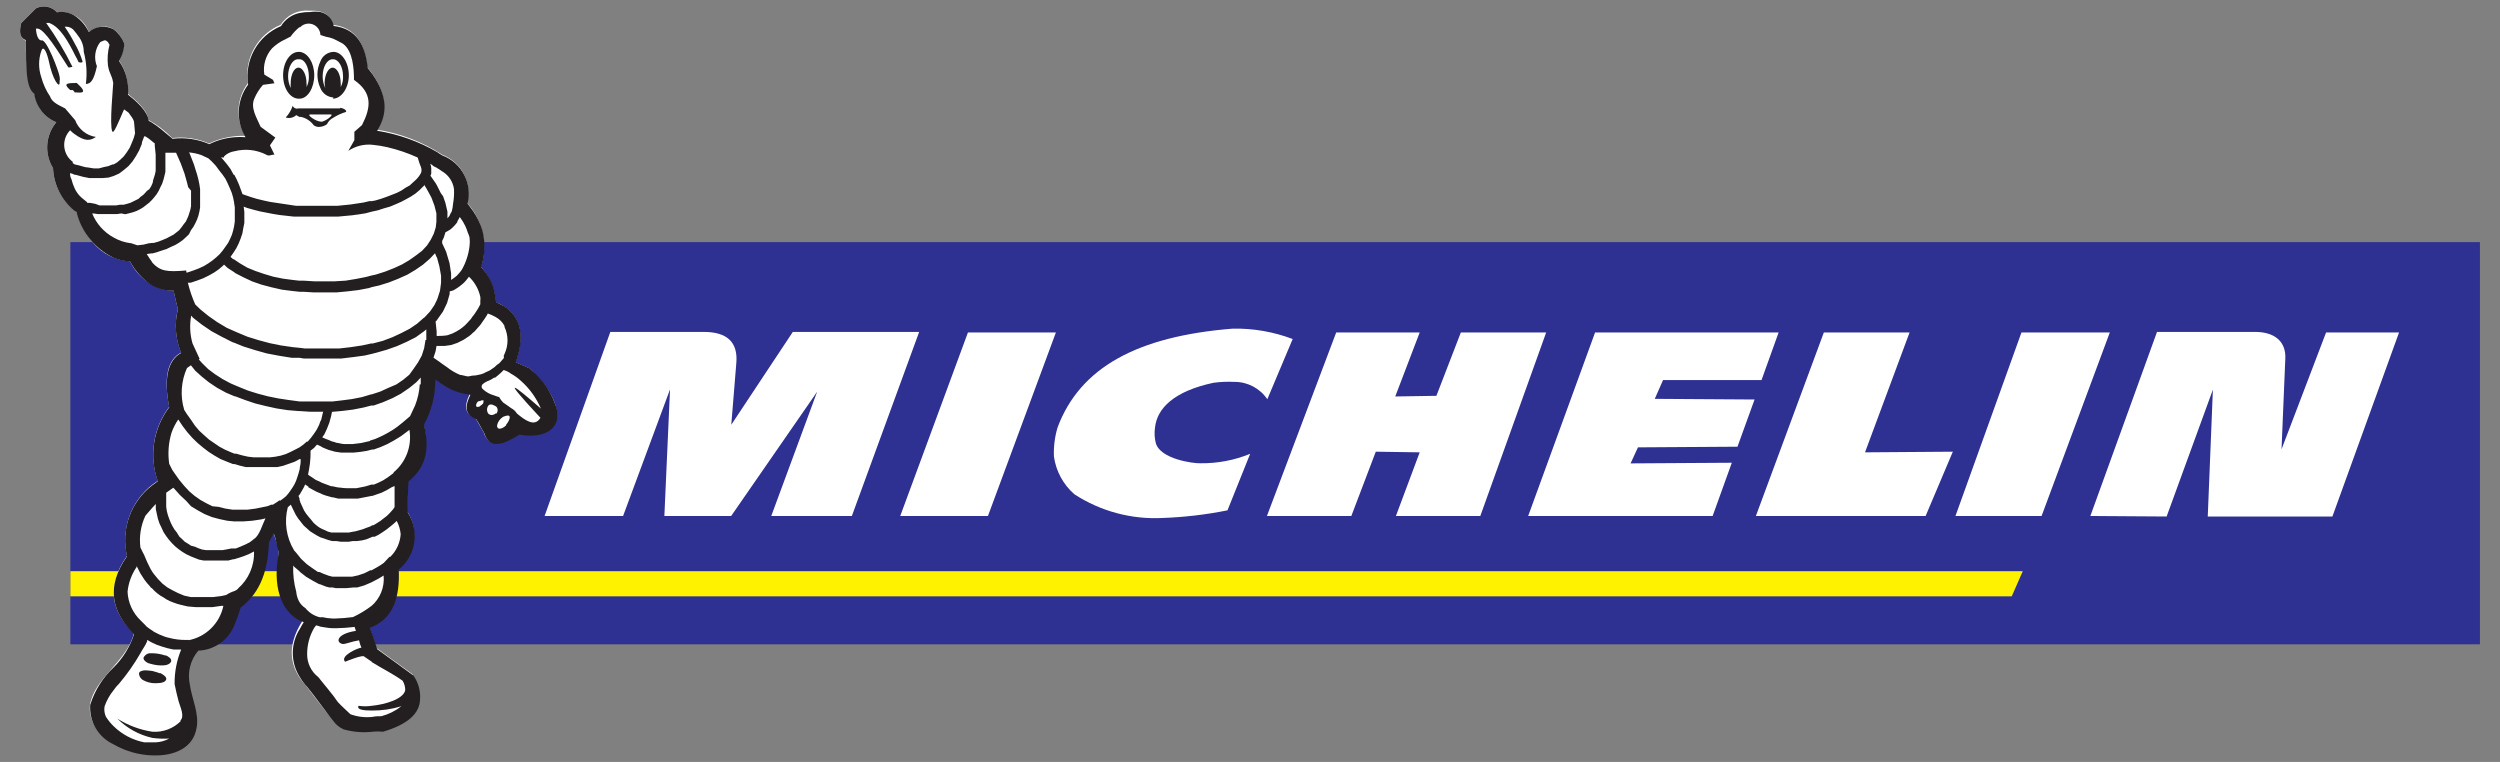 <?xml version="1.0" encoding="UTF-8"?><svg id="a" xmlns="http://www.w3.org/2000/svg" viewBox="0 0 210 64"><rect x="0" y="0" width="210" height="64" fill="#808080" stroke="none"/><defs><style>.d{fill:#2e3192;}.d,.e,.f,.g{fill-rule:evenodd;}.e{fill:#231f20;}.f{fill:#fff;}.g{fill:#fff200;}</style></defs><g id="b"><g id="c"><polygon class="d" points="5.911 20.338 208.313 20.338 208.313 54.122 5.911 54.122 5.911 20.338 5.911 20.338 5.911 20.338"/><path class="f" d="M45.746,43.343l5.522-15.462h7.852c1.966,0,2.894,.872,2.728,2.651h0l-.42,5.146,5.169-7.797h10.613l-5.654,15.462h-6.77l3.854-10.437-7.223,10.437h-5.61l.475-10.635-3.943,10.635h-6.593Z"/><polygon class="f" points="75.62 43.343 81.308 27.925 88.696 27.925 82.987 43.343 75.62 43.343 75.62 43.343 75.62 43.343"/><polygon class="f" points="112.242 27.925 106.422 43.343 113.512 43.343 115.566 37.942 119.255 37.997 117.256 43.343 124.346 43.343 129.879 27.925 122.712 27.925 120.657 33.249 117.201 33.304 119.255 27.925 112.242 27.925 112.242 27.925 112.242 27.925"/><polygon class="f" points="133.988 27.925 149.405 27.925 147.969 31.923 139.697 31.923 139.001 33.503 147.384 33.558 145.948 37.523 137.588 37.578 136.969 38.925 145.473 38.87 143.861 43.343 128.366 43.343 133.988 27.925 133.988 27.925 133.988 27.925"/><polygon class="f" points="153.204 27.925 147.494 43.343 161.752 43.343 164.038 37.942 156.661 37.997 160.405 27.925 153.204 27.925 153.204 27.925 153.204 27.925"/><polygon class="f" points="164.259 43.343 169.803 27.925 177.225 27.925 171.493 43.343 164.259 43.343 164.259 43.343 164.259 43.343"/><path class="f" d="M175.59,43.343l5.599-15.462h8.25c1.568,0,2.584,.762,2.529,2.209h0l-.32,7.653,3.744-9.818h6.129l-5.599,15.462h-10.47l.431-10.657-3.887,10.657-6.405-.044Z"/><path class="f" d="M105.019,38.108l-1.911,4.76h0c-1.791,.361-3.608,.575-5.434,.641-2.622,.139-5.22-.557-7.422-1.988-.94-.817-1.552-1.947-1.723-3.181-.032-.825,.072-1.65,.309-2.441,1.889-5.036,6.693-7.653,14.711-8.294,1.719-.033,3.428,.263,5.036,.872h0l-2.131,5.058h0c-.619-.916-1.655-1.463-2.761-1.458-.59-.029-1.182-.004-1.767,.077-3.313,.707-4.727,2.143-4.904,3.744-.068,.442-.045,.892,.066,1.325,.387,1.347,3.148,1.712,3.733,1.69,1.438,.02,2.865-.251,4.197-.795v-.011Z"/><polygon class="g" points="5.911 47.981 169.913 47.981 168.986 50.091 5.911 50.091 5.911 47.981 5.911 47.981 5.911 47.981"/><path class="f" d="M25.989,.901c1.436-.066,1.723,.53,1.977,1.182,1.944,.243,2.673,1.623,2.871,3.534,1.767,2.209,1.712,3.832,.784,5.268,1.97,.301,3.853,1.02,5.522,2.109,1.626,.624,2.527,2.365,2.098,4.053,1.3,1.44,1.748,3.457,1.182,5.312h-.077l.077,.088c.714,.816,1.141,1.844,1.215,2.927,1.877,.806,2.617,2.385,1.657,5.058l1.215,.53c3.678,3.523,2.496,6.052-.939,5.467-1.292,.784-2.474,1.314-2.949-.121l-.674-1.182c-.872-.276-1.016-.983-.475-2.054-1.092-.13-2.122-.58-2.96-1.292,.014,1.32-.313,2.621-.95,3.777,.585,2.385-.066,3.788-1.303,4.782,0,.872,0,1.745-.055,2.617,1.005,1.555,.677,3.617-.762,4.782,.088,2.363-.475,4.186-2.441,4.892,.221,.585,.42,1.204,.618,1.8,1.016,.729,2.021,1.491,3.037,2.209,.166,.641,.364,1.325,.563,1.999,0,1.204-1.038,2.109-3.125,2.728-1.104,0-2.109-.144-3.313-.199-.387-.475-1.038-.961-1.436-1.436-.53-.707-1.104-1.403-1.623-2.109-1.325-1.458-1.778-3.203-.287-5.522-1.8-.641-2.209-2.949-1.999-6.019-.221-.387-.309-1.038-.53-1.403-.088,.144-.309,.563-.398,.729-.077,2.849-1.038,4.418-2.363,5.456-.762,2.706-2.054,3.6-3.6,3.689-.673,.793-.935,1.856-.707,2.871,.177,1.204,.795,2.419,.563,3.622-.674,4.164-9.387,2.209-8.835-1.911,.42-2.209,3.114-3.622,3.678-5.931-1.822-1.789-2.43-3.865-.574-6.516-.565-2.434,.472-4.96,2.584-6.295-.747-2.102-.386-4.439,.961-6.218-.486-2.452-.144-3.965,1.005-4.561-.484-1.157-.581-2.439-.276-3.656-.144-.508-.254-1.049-.364-1.557-.139-.017-.28-.017-.42,0-1.413-.244-2.619-1.158-3.236-2.452-2.143-.166-3.633-1.546-4.506-4.164-1.18-.858-1.904-2.208-1.966-3.667-.744-1.211-.633-2.762,.276-3.854-1.005-.411-1.704-1.339-1.822-2.419-.563-.232-.762-2.209-.729-4.418-.486-.232-.596-.663-.398-1.491l.563-.563,.674-.674c.596-.301,1.32-.165,1.767,.331,1.173-.143,2.286,.552,2.673,1.668,1.104-.74,2.209-.74,2.982,.95-.034,.494-.198,.97-.475,1.38,.585,.825,.855,1.832,.762,2.838,.641,.508,1.69,1.414,1.745,2.209,.738,.407,1.411,.92,1.999,1.524,1.053-.127,2.12,.029,3.092,.453,.947-.451,1.988-.67,3.037-.641-.831-1.381-.744-3.127,.221-4.418-.323-2.079,.817-4.109,2.761-4.915,.516-.816,1.447-1.273,2.408-1.182Z"/><path class="e" d="M44.543,30.962l-1.215-.53c.674-1.889,.508-3.236-.342-4.164-.197-.218-.424-.408-.674-.563l-.641-.331c-.022-.268-.062-.533-.121-.795-.145-.715-.473-1.381-.95-1.933l-.144-.166c-.016-.029-.045-.049-.077-.055h.077c0-.221,.11-.453,.144-.674,.127-.679,.127-1.375,0-2.054-.048-.261-.122-.516-.221-.762-.222-.565-.527-1.094-.906-1.568-.055-.088-.144-.177-.199-.254,.428-1.691-.479-3.434-2.109-4.053h0c-.151-.08-.295-.172-.431-.276-1.561-.906-3.276-1.516-5.058-1.8,.839-1.325,.961-2.816-.398-4.76l-.387-.508c-.199-1.911-.928-3.313-2.871-3.534v-.066c-.121-.552-.552-.984-1.104-1.104-.289-.05-.584-.05-.872,0-.289-.006-.578,.02-.861,.077-.658,.131-1.231,.531-1.579,1.104-1.944,.805-3.084,2.836-2.761,4.915-.964,1.291-1.052,3.037-.221,4.418-.301-.027-.604-.027-.906,0-.742,.054-1.466,.252-2.131,.585-.972-.424-2.04-.58-3.092-.453-.685-.585-1.303-1.104-1.668-1.314-.101-.077-.213-.141-.331-.188-.077-.817-1.104-1.701-1.745-2.209,.093-1.007-.177-2.014-.762-2.838,.283-.435,.44-.939,.453-1.458-.189-.466-.497-.874-.895-1.182-.675-.372-1.511-.279-2.087,.232-.258-.561-.667-1.039-1.182-1.38-.444-.277-.976-.38-1.491-.287-.447-.497-1.171-.632-1.767-.331l-.674,.674-.563,.563c-.199,.828-.088,1.259,.398,1.436,0,2.308,0,4.02,.696,4.495,.141,1.075,.85,1.991,1.855,2.397-.909,1.093-1.02,2.643-.276,3.854,.063,1.406,.726,2.717,1.822,3.6l.144,.077c.413,1.688,1.56,3.102,3.125,3.854,.438,.185,.905,.29,1.38,.309,.44,.828,1.087,1.528,1.877,2.032,.423,.222,.884,.364,1.358,.42,.139-.017,.28-.017,.42,0,.11,.508,.221,1.049,.364,1.557-.31,1.223-.213,2.514,.276,3.678-1.104,.596-1.491,2.109-1.005,4.561-1.347,1.779-1.708,4.116-.961,6.218l-.453,.331c-1.829,1.39-2.665,3.729-2.131,5.964-1.855,2.651-1.215,4.727,.585,6.56-.338,1.052-.925,2.007-1.712,2.783-.916,.862-1.594,1.946-1.966,3.148-.094,1.405,.688,2.722,1.966,3.313,1.009,.583,2.148,.902,3.313,.928,1.778,.055,3.379-.618,3.656-2.308,.232-1.204-.387-2.419-.563-3.622-.228-1.015,.033-2.078,.707-2.871h0c1.373-.048,2.581-.921,3.059-2.209,.177-.431,.342-.872,.508-1.414,1.325-1.005,2.286-2.606,2.363-5.456,.088-.166,.309-.618,.398-.762,.221,.375,.221,1.104,.453,1.524-.596,2.871,.166,5.003,1.745,5.798,.11,0,.221,.077,.331,.133h0c-.112,.171-.216,.348-.309,.53-.813,1.249-.813,2.859,0,4.108,.176,.294,.384,.568,.618,.817,.387,.475,.751,.961,1.104,1.436,.177,.221,.342,.453,.508,.674l.563,.729c.221,.31,.523,.555,.872,.707,.786,.219,1.607,.287,2.419,.199,.29-.033,.583-.033,.872,0,2.087-.618,3.092-1.524,3.125-2.728,.049-.711-.15-1.418-.563-1.999-1.016-.729-2.021-1.491-3.037-2.209-.11-.398-.254-.795-.398-1.215-.077-.199-.133-.387-.221-.585l.221-.088c1.778-.762,2.308-2.529,2.209-4.804,1.439-1.165,1.767-3.227,.762-4.782,0-.872,0-1.745,.055-2.617,1.237-.994,1.889-2.397,1.303-4.782,.637-1.156,.964-2.457,.95-3.777l.166,.121c.135,.111,.28,.21,.431,.298,.694,.472,1.495,.765,2.33,.85h0c-.007,.022-.007,.045,0,.066-.398,.784-.398,1.347,0,1.712,.151,.123,.323,.216,.508,.276,.144,.232,.276,.453,.398,.685,.065,.134,.138,.263,.221,.387,0,0,0,.088,.055,.11,.199,.596,.508,.85,.895,.906,.259,.008,.516-.029,.762-.11,.232-.088,.453-.199,.674-.309s.431-.254,.618-.364c1.8,.309,2.982-.254,3.181-1.325h0v-.707h0c-.366-1.345-1.137-2.544-2.209-3.435l-.055-.077Zm-4.197-6.041c.013,.121,.013,.243,0,.364h0v.144h0v.133c-.092,.196-.199,.384-.32,.563-.108,.179-.23,.349-.364,.508-.057,.107-.132,.204-.221,.287-.11,.133-.254,.276-.398,.42s-.254,.199-.387,.309c-.207,.139-.425,.261-.652,.364-.144,.055-.276,.088-.398,.144-.164,.029-.33,.048-.497,.055h-.199c-.076,.019-.156,.019-.232,0h0v-.364l-.088-.839h0l.11-.11,.055-.088,.375-.53,.077-.11,.342-.707,.221-.762v-.221h0l.309-.088h0l.276-.166h0c.147-.093,.287-.196,.42-.309,.138-.107,.264-.229,.375-.364,.076-.107,.157-.21,.243-.309h0l.144,.144h0c.4,.431,.679,.961,.806,1.535Zm-1.944-6.306c.077-.11,.144-.254,.221-.387,.185,.244,.344,.507,.475,.784,.077,.173,.143,.35,.199,.53,.061,.127,.109,.261,.144,.398,.033,.242,.033,.487,0,.729-.08,.695-.298,1.367-.641,1.977h0l-.144,.199h0c-.086,.108-.179,.211-.276,.309-.154,.132-.316,.254-.486,.364h0v-.541l-.133-.872-.287-.961-.331-.707v-.199l.133-.276,.144-.453,.11-.055,.287-.166h0c.139-.11,.269-.232,.387-.364h0l.232-.287-.033-.022Zm-2.087-4.727c.111,.083,.234,.15,.364,.199,.051,.048,.111,.086,.177,.11l.254,.177c.559,.317,.939,.876,1.027,1.513,.019,.407-.007,.814-.077,1.215h0c-.018,.22-.055,.438-.11,.652-.077,.123-.143,.252-.199,.387-.055,.066-.11,.144-.166,.199h0v-.563l-.177-.751-.188-.541-.188-.254-.309-.618-.11-.199-.453-.652,.066-.166v-.475h0c-.006-.126-.036-.25-.088-.364,.071,.049,.144,.093,.221,.133h-.044Zm-.696,1.612l.221,.364,.398,.729,.254,.674,.166,.652v.696l-.055,.486-.166,.53-.254,.508-.309,.475-.42,.453-.508,.387-.563,.398-.618,.364-.674,.309-.729,.287-.795,.254-.364,.077-.453,.121-.839,.166-.872,.144-.895,.055h-1.778l-.872-.055h-.387l-.486-.055-.839-.11-.817-.166-.784-.232-.74-.254-.674-.276-.618-.364-.508-.342h-.055l-.221-.199,.254-.364h0l.232-.364,.199-.398,.166-.42,.144-.42,.077-.453,.088-.42v-.928l-.055-.453h0l.287,.11,.508,.144,.563,.144,.563,.11,.563,.11,.552,.088,1.182,.133h3.7l1.182-.11,.563-.077,.563-.088,.541-.144h0l.508-.11,.508-.166,.508-.144,.475-.199,.453-.199,.42-.221,.398-.221,.387-.254,.342-.287,.309-.309,.088-.077-.011-.088Zm-16.798-2.363c.237-.234,.543-.385,.872-.431,.888-.231,1.829-.133,2.651,.276,.221,.177,.475,0,.707,0h0l-.375-.773,.453-.652-1.237-.906h0c-.32-.751-.872-1.568-.53-2.363,.177-.424,.424-.816,.729-1.16h0l.961-.133-.121-.287-.729-.442h0c-.124-.797,.115-1.607,.652-2.209,.323-.311,.696-.565,1.104-.751h0l.453-.232h0c.207-.292,.453-.556,.729-.784h.066c.379-.397,1.008-.411,1.405-.032,.187,.179,.297,.424,.306,.683h0l.453,.144h0c.211,.035,.418,.091,.618,.166,.254,.11,.508,.254,.817,.42,.85,.618,.928,2.143,.928,3.037,1.579,1.104,1.436,2.308,.674,3.799h0l-.641,.563v.707l-.508,.895h0c.603-.407,1.331-.586,2.054-.508,.409,.04,.815,.107,1.215,.199,.881,.204,1.74,.496,2.562,.872,.072,.279,.164,.552,.276,.817,.056,.153,.056,.321,0,.475-.11,.208-.251,.398-.42,.563h0l-.254,.232-.276,.254-.342,.188-.342,.232-.387,.199-.42,.166-.431,.166-.475,.166-.475,.144-.287,.055h-.221l-.508,.121-1.104,.166-1.104,.11h-3.435l-1.104-.166-1.104-.166-.508-.11-.596-.144-.475-.144-.486-.166-.243-.088-.121-.331-.166-.453-.199-.453-.199-.387h-.055l-.265-.486-.287-.387-.331-.398-.177-.188h0c.084,.011,.17,.011,.254,0v-.088Zm-12.513-3.048h0l-.839-.983h0c-.475-.254-1.104-.486-1.27-1.016-.331-.489-.577-1.031-.729-1.601-.246-.716-.246-1.493,0-2.209,.166-.508,.442,.055,.618,.795,.331,1.668,.917,2.341,.917,1.9s.055-.11,0-.541-1.104-3.203-1.513-3.037c-.221,0-.42-.276-.475-.983,.475-.166,1.27,.928,2.695,3.203,.066,.121,.254,0,.375,0-.635-1.288-1.373-2.521-2.209-3.689h.254c.928,.331,1.623,1.601,2.209,2.783,.09,.144,.168,.295,.232,.453,0,.11,.387,.133,.364,0-.163-.528-.385-1.035-.663-1.513-.247-.486-.527-.955-.839-1.403,.331-.042,.656,.108,.839,.387,.106,.117,.202,.243,.287,.375,.309,.381,.477,.857,.475,1.347,.233,.878,.293,1.794,.177,2.695,.42,0,.674-.331,.928-1.491-.273-.675-.168-1.444,.276-2.021,.342-.144,.398-.254,.652,0h0l.133,.221h0c-.154,.568-.199,1.16-.133,1.745,.133,.762,.309,.707,.442,1.458,0,.309-.331,3.545-.077,4.086,0,.055,0,0,.11,0,.276-.342,.895-1.999,.895-1.855,.596,.453,.199,.088,.652,.674,.071,.106,.126,.221,.166,.342h0l.088,.983h0c-.055,.263-.14,.519-.254,.762h0l-.188,.442-.254,.398-.254,.342-.287,.276-.276,.232-.287,.166h-.088l-.364,.144-.364,.077-.409,.11h-.464l-.475-.077h0c-.254,0-.508-.121-.762-.177h0l-.342-.077-.166-.11h0v-.11c-.785-.579-.952-1.686-.373-2.471,.047-.063,.097-.123,.152-.18,.117,.124,.246,.235,.387,.331,.85,.618,1.303,.563,1.778,.232-.796-.118-1.464-.66-1.745-1.414Zm1.016,6.902l-.486-.398h0c-.237-.213-.429-.473-.563-.762-.116-.252-.208-.515-.276-.784-.088-.154-.126-.331-.11-.508,.135,.029,.265,.078,.387,.144h.088l.596,.166,.552,.11h1.104l.508-.044,.42-.133h0l.453-.199,.199-.144,.188-.144,.398-.331,.342-.398,.276-.42,.287-.508,.221-.53h0c0-.232,.144-.42,.199-.652h.11c.187,.114,.365,.243,.53,.387,.079,.074,.164,.14,.254,.199h0v.199l.077,.762v1.347l-.055,.276-.088,.287-.088,.276v.088l-.055,.166-.11,.232-.144,.221-.177,.121-.177,.199-.166,.166-.199,.144-.188,.177-.221,.11-.221,.11-.254,.121-.265,.077-.287,.077h-.309l-.309,.055h-1.403l-.364-.133-.42-.077h-.254v-.055Zm4.241,3.622h0l-.53-.177c-.525-.057-1.033-.223-1.491-.486-.815-.446-1.451-1.16-1.8-2.021h.088l.42,.055h1.568l.364-.055,.342,.066,.309-.077,.331-.088,.309-.11,.287-.144,.276-.166,.254-.199,.254-.199,.221-.221,.199-.232,.199-.254,.166-.276,.144-.309,.144-.287,.11-.331,.088-.342,.077-.331v-1.601h.895l.398,.906,.309,.839,.221,.784,.088,.364,.243,.298v1.303l-.055,.276-.088,.287-.077,.243-.11,.254-.11,.232-.177,.221-.166,.232-.21,.265-.221,.177-.254,.199-.254,.133-.309,.166-.342,.144-.364,.144-.387,.11h-.121l-.309,.033-.442,.11-.486,.055v.011Zm1.237,1.436c-.133-.199-.309-.42-.475-.707h0l.364-.055h.11l.342-.088,.42-.144,.42-.133,.364-.177,.375-.166,.331-.199,.309-.221,.254-.232,.254-.243,.177-.353,.199-.276,.166-.309,.144-.309,.11-.32,.088-.364,.055-.331v-1.524l-.055-.387-.088-.431-.11-.42-.144-.453-.121-.398-.364-.928-.055-.077h0c.354,.03,.703,.104,1.038,.221h0l.596,.276,.276,.254,.342,.364,.276,.375,.287,.364,.254,.364,.188,.387,.177,.398,.166,.398,.11,.387,.088,.431v.055l.055,.331v1.182l-.055,.387-.077,.364-.11,.375-.144,.331-.166,.342-.232,.331-.221,.309-.254,.309-.309,.287-.309,.254-.364,.254-.364,.221-.431,.199-.442,.166-.486,.166h-.11v-.166c-1.657,.144-2.209,.055-2.871-.674h.022Zm12.999,15.02l-.331,.287-.309,.221h0l-.364,.188-.398,.199-.387,.177-.431,.133-.442,.088-.453,.055h-1.38l-.475-.055-.486-.11-.508-.144h-.144l-.331-.133-.453-.199-.475-.254-.42-.287-.453-.309-.409-.364-.42-.387-.364-.431-.32-.475-.342-.475-.232-.364h0c-.348-1.16-.265-2.407,.232-3.512h0l.331-.232,.364,.453,.563,.508,.596,.475,.696,.464,.729,.398,.729,.309h.055l.817,.309,.85,.287,.895,.221,.906,.199,.928,.144,.928,.077h.088l.861,.055h1.104l-.055,.21-.11,.475-.066,.11-.11,.309-.199,.398-.243,.364-.254,.342-.287,.331-.022-.055Zm.088,3.854c.221,.144,.475,.254,.729,.398,.095,.03,.187,.067,.276,.11,.153,.086,.316,.153,.486,.199h0l.508,.144h.077l.453,.11h1.635l.563-.11,.563-.11h0c.024-.014,.053-.014,.077,0l.795-.276c.291-.129,.572-.281,.839-.453,.083-.041,.167-.078,.254-.11v1.767h0l-.133,.199-.254,.287-.254,.254-.287,.221-.254,.199-.309,.199-.276,.166h-.088l-.199,.11-.309,.11-.309,.121-.276,.077-.309,.088-.309,.055-.276,.055h-1.469l-.287-.077-.254-.121-.254-.11-.144-.077-.11-.066-.221-.166-.221-.199-.232-.287-.199-.232-.199-.254-.166-.254-.166-.364-.144-.309-.077-.254v-.088l-.088-.221h0l.055-.055,.066-.088,.243-.42c.077-.127,.144-.26,.199-.398,.1,.06,.196,.127,.287,.199l-.033,.033Zm-10.691,19.636c-.628,.638-1.504,.969-2.397,.906-1.049-.158-2.054-.534-2.949-1.104,.808,.812,1.831,1.375,2.949,1.623,.468,.064,.942,.082,1.414,.055-.357,.195-.754,.304-1.16,.32h-.928c-.976-.19-1.875-.662-2.584-1.358-.249-.242-.468-.512-.652-.806-.117-.267-.156-.562-.11-.85,.172-.497,.43-.961,.762-1.369,.133-.195,.284-.376,.453-.541,.677-.798,1.279-1.655,1.8-2.562,.166-.331,.42-.641,.563-1.005h0v-.121h0c.133,.088,.254,.144,.387,.221,.272,.141,.556,.256,.85,.342,.328,.11,.664,.195,1.005,.254h.618c-.377,.917-.565,1.902-.552,2.894,.11,.508,.188,.928,.331,1.436s.541,1.292,.144,1.635l.055,.033Zm.696-6.803h-.276c-.492,.005-.983-.058-1.458-.188-.129-.024-.255-.061-.375-.11-.278-.099-.548-.221-.806-.364-.064-.033-.123-.074-.177-.121-.166-.099-.325-.21-.475-.331h0l-.166-.177-.342-.342h0c-.668-.632-1.064-1.5-1.104-2.419,.076-.745,.338-1.459,.762-2.076h0v-.088h0l.309,.618,.364,.563,.199,.254,.199,.221,.133,.166,.088,.055,.221,.232,.232,.199,.254,.188,.254,.144,.254,.166,.276,.144,.276,.11,.309,.11,.309,.088,.618,.144,.652,.055h1.436l.762-.11h0c.047,.011,.096,.011,.144,0-.308,1.49-1.494,2.642-2.993,2.905l.121-.033Zm4.108-4.307c-.088,.087-.193,.155-.309,.199-.247,.077-.481,.188-.696,.331l-.398,.088h0l-.707,.088h-1.855l-.563-.121-.53-.221-.442-.221-.453-.254-.398-.309-.387-.398-.342-.42-.121-.166-.166-.276-.276-.563-.254-.596-.144-.276-.166-.342h0c-.118-.913,.028-1.84,.42-2.673h0l.585-.674,.287-.309v.42l.088,.42,.088,.398,.133,.398,.177,.364,.166,.364,.221,.331,.232,.309,.254,.287,.276,.276,.287,.232,.309,.221,.331,.199,.342,.166,.364,.144,.364,.144,.398,.077h2.054l.42-.11h.077l.364-.11,.431-.144,.42-.166,.453-.232h0c.046,1.194-.454,2.344-1.358,3.125h.022Zm1.38-4.219c-.132,.121-.272,.231-.42,.331h0l-.398,.199-.387,.166-.364,.144h-.375l-.387,.077-.364,.066h-1.38l-.342-.055-.309-.11-.276-.121-.331-.088-.254-.166-.287-.177-.221-.221-.221-.199-.21-.342-.199-.254-.166-.276-.144-.287-.133-.331-.11-.309-.088-.342-.055-.364v-1.182h0l.596-.42,.077,.077,.486,.541,.508,.475,.42,.464,.563,.342,.563,.309,.618,.254,.618,.166,.674,.144,.563,.055h.817l.729-.055,.74-.11,.364-.088h0c-.287,.585-.475,1.38-.961,1.745l.044-.055Zm2.109-3.214c-.199,.144-.364,.254-.563,.375h-.133l-.342,.133-.276,.055-.707,.144-.674,.088h-1.27l-.585-.088-.563-.144-.541-.055-.508-.254-.497-.276-.486-.342-.453-.387-.42-.453-.42-.508-.398-.563-.188-.276-.254-.508h0c-.127-.876-.059-1.77,.199-2.617,.139-.391,.329-.762,.563-1.104h0l.375,.563,.387,.508,.42,.475,.431,.42,.475,.398,.475,.364,.486,.309,.497,.287,.541,.221,.508,.199h.133l.398,.121,.53,.133h2.651l.508-.11,.475-.166,.475-.166,.431-.232h.088c-.016,.054-.016,.112,0,.166-.007,.19-.033,.378-.077,.563v.088c-.064,.265-.142,.527-.232,.784-.052,.167-.118,.33-.199,.486-.097,.185-.208,.362-.331,.53-.117,.181-.25,.351-.398,.508-.159,.142-.329,.271-.508,.387l-.022-.055Zm7.731,13.595c.85,.53,1.778,.983,2.595,1.568,.148,.238,.225,.514,.221,.795-.144,.751-1.69,1.204-2.816,1.314-.366,.054-.738,.054-1.104,0-.166,.309,.364,.398,1.104,.398,.846,.009,1.688-.114,2.496-.364-.496,.392-1.068,.677-1.679,.839-.243,0-.497,0-.729,.055-.634,.074-1.278-.002-1.877-.221-.342-.331-.707-.652-1.049-1.016-.11-.166-.254-.331-.364-.508-.364-.442-.696-.895-1.104-1.369-.056-.083-.119-.16-.188-.232-.589-.459-.931-1.164-.928-1.911-.006-.775,.196-1.538,.585-2.209h0l.166-.221h0c.124,.027,.246,.064,.364,.11l.486,.077c.193,.035,.389,.053,.585,.055h.232c.524-.009,1.048-.046,1.568-.11l.11,.331c-1.657,.254-1.712,.994-1.104,1.104,.309,0,.674-.199,1.369-.309,.043,.213,.11,.42,.199,.618-.254,0-1.855,.696-1.369,1.182,0,0,1.546-.652,1.623-.42l.618,.42-.011,.022Zm0-4.727c-.487,.372-1.013,.69-1.568,.95-.487,.067-.977,.108-1.469,.121h-.254c-.283-.01-.564-.047-.839-.11h0c-.084,.009-.17,.009-.254,0-.466-.119-.881-.386-1.182-.762-.233-.148-.423-.353-.552-.596-.122-.245-.197-.511-.221-.784-.196-.719-.282-1.464-.254-2.209h0l.055,.088,.453,.387,.077,.088,.508,.398,.563,.331,.53,.287h.055l.508,.199,.287,.077h.276l.276,.055h.872l.596-.055h.309l.585-.166,.596-.254h0l.596-.309,.453-.276h0c.096,.981-.296,1.947-1.049,2.584l.044-.044Zm1.491-4.108l-.475,.508h0c-.18,.133-.368,.255-.563,.364h0l-.453,.254h-.11l-.508,.254-.53,.177-.508,.11h-1.635l-.309-.077-.475-.177-.287-.133-.155-.011-.453-.309-.475-.342-.486-.453-.133-.166-.276-.342-.177-.199h0c-.657-1.087-.848-2.393-.53-3.622,.079-.079,.164-.153,.254-.221h0l.077,.166,.177,.364,.166,.331,.221,.342,.121,.144,.11,.144,.221,.276,.287,.254,.243,.221,.32,.199,.276,.166,.276,.144h0l.342,.11,.309,.11,.331,.088h.342l.364,.055h.685l.342-.055h.364l.398-.055,.364-.088,.331-.133,.199-.088h.177l.331-.166,.309-.199,.342-.232,.309-.243,.309-.254,.254-.232h0c.18,.343,.293,.718,.331,1.104-.042,.723-.353,1.405-.872,1.911h-.077Zm.342-7.035c-.273,.214-.556,.413-.85,.596-.254,.137-.516,.259-.784,.364-.066,.01-.133,.01-.199,0l-.563,.166-.729,.144h-.729c-.226-.002-.451-.02-.674-.055-.199,0-.398-.077-.596-.11h-.11l-.652-.243c-.109-.034-.213-.083-.309-.144l-.331-.144-.641-.431c-.009-.025-.009-.052,0-.077,.055-.287,.11-.563,.144-.85,.046-.366,.065-.735,.055-1.104h0l.287-.221,.254-.287h0c.079,.041,.16,.078,.243,.11,.088,.055,.177,.088,.254,.144h0l.486,.199,.331,.088,.177,.055,.53,.077h1.071l.53-.055,.563-.088,.42-.11h.144l.563-.199,.585-.254,.563-.309,.596-.364,.563-.42h0l.144-.11c.226,1.34-.279,2.7-1.325,3.567l-.011,.066Zm2.209-7.477c-.038,.617-.172,1.225-.398,1.8l-.42,.895h0l-.232,.199h0c-.254,.221-.53,.453-.817,.674s-.497,.342-.784,.508c-.254,.146-.516,.278-.784,.398-.207,.105-.426,.186-.652,.243,0,0-.077,0-.11,.066l-.729,.166-.707,.088h-.696c-.221,0-.453-.088-.685-.11-.116-.052-.239-.089-.364-.11-.089-.047-.181-.087-.276-.121-.184-.063-.365-.137-.541-.221h0l.177-.254,.221-.475,.199-.508,.144-.53,.077-.375,.85-.077,.895-.11,.906-.177,.641-.166h.199l.784-.276,.795-.342,.696-.364,.729-.497,.585-.475,.375-.398v.596l-.077-.044Zm.475-3.689l-.11,.674-.199,.618-.309,.563-.364,.53-.375,.519-.508,.42-.585,.398-.674,.287-.674,.309-.707,.232h-.055l-.773,.232-.85,.166-.839,.11-.762,.088h-2.805l-.906-.121-.872-.133-.872-.177-.839-.221-.817-.254-.762-.309-.398-.166-.331-.144-.674-.364-.618-.398-.563-.42-.486-.475-.309-.342,.066-.055-.596-1.292h0c-.219-.761-.257-1.563-.11-2.341h0l.144,.177,.751,.585,.795,.541,.872,.475,.895,.453,.166,.055,.762,.309,.983,.309,.983,.276,1.049,.199,1.038,.166h.652l.387,.066h3.092l1.016-.121,.983-.133,.618-.144,.342-.088,.895-.254,.872-.309,.817-.364,.762-.387,.674-.486,.199-.166v.872l-.066,.033Zm-.166-1.855l-.541,.475-.618,.42-.707,.364-.729,.342-.817,.309-.839,.221h-.144l-.762,.166-.95,.144-.961,.11h-2.905l-.442-.055-.563-.055-.994-.144-.928-.188-.95-.254-.928-.287-.872-.364-.177-.077-.696-.309-.795-.475-.729-.508-.696-.563-.431-.42h0c-.26-.588-.467-1.198-.618-1.822h.232l.53-.177,.508-.188,.475-.232,.453-.254,.398-.276,.364-.309,.077-.088,.309,.287,.563,.364,.055,.055,.707,.364,.729,.342,.795,.276,.839,.221,.872,.199,.872,.11,.596,.066h.331l.906,.055h1.855l.928-.088,.928-.11,.872-.166,.276-.088,.596-.133,.817-.254,.784-.309,.762-.342,.674-.398,.641-.442,.563-.486,.453-.475,.11,.276,.055,.088,.199,.729,.144,.795v.585l-.088,.674-.199,.618-.055,.144-.221,.453-.364,.53-.475,.508-.077,.044Zm4.075,4.837l-.254,.055h-.155l-.486-.11h-.077c-.397-.159-.769-.375-1.104-.641h0l-.364-.254-.431-.309-.364-.254,.177-.541,.077-.442h.674l.541-.077,.53-.177,.508-.254,.508-.331c.03-.037,.068-.068,.11-.088,.106-.112,.22-.215,.342-.309,.133-.166,.276-.309,.42-.475s.11-.144,.144-.199,.133-.199,.221-.309l.166-.254c.056-.08,.104-.165,.144-.254,.222,.075,.436,.172,.641,.287,.323,.17,.588,.431,.762,.751,.003,.029,.003,.059,0,.088,.339,.72,.339,1.555,0,2.275,0,0,0,.055-.055,.088h0v.254l-.364,.42-.232,.166-.188,.177-.398,.276-.364,.166h0l-.166,.088-.232,.077-.42,.088-.309,.022Zm.872,2.363s0,.077-.088,.11-.077,.088-.133,.11-.232,.088-.287,0,0-.287,.144-.42c.06-.023,.124-.034,.188-.033,.061-.052,.143-.073,.221-.055h.055s0,.199-.055,.309l-.044-.022Zm1.104,.817c-.044,.021-.084,.047-.121,.077-.154,.082-.344,.06-.475-.055-.156-.206-.156-.49,0-.696,.133-.144,.331-.088,.497,0s.144,.077,.177,.11c.135,.163,.135,.4,0,.563h-.077Zm.895,.983c-.074,.078-.16,.145-.254,.199-.199,.11-.387,.133-.475,0s0-.453,.254-.729c.088-.055,.144-.144,.221-.177s.398-.166,.508-.077,0,.442-.254,.729v.055Zm2.871-.618c-.475,.817-1.325,.166-1.966-.364-.117-.193-.285-.35-.486-.453-.188-.144-.442-.309-.674-.475-.133-.133-.245-.286-.331-.453-.146-.039-.29-.087-.431-.144-.356-.095-.682-.277-.95-.53-.116-.099-.129-.273-.03-.389,.009-.011,.019-.021,.03-.03,.11-.095,.232-.173,.364-.232,.147-.05,.288-.117,.42-.199h0l.166-.11h.088l.298-.243,.221-.199,.199-.199h0c.223,.065,.433,.169,.618,.309,.309,.169,.594,.377,.85,.618,.716,.637,1.282,1.426,1.657,2.308-2.209-1.911-3.567-3.015,0,.817l-.044-.033Z"/><path class="e" d="M28.562,9.106h-3.501c-.192,.061-.398-.035-.475-.221-.12,.367-.32,.703-.585,.983,.309,.101,.648,.025,.884-.199,.077,.055,.166,.088,.254,.144,.036,.014,.075,.014,.11,0,.444,.088,.838,.341,1.104,.707,.158,.118,.358,.166,.552,.133,.204-.022,.398-.099,.563-.221,.104-.229,.283-.417,.508-.53,.343-.219,.715-.39,1.104-.508,0-.144-.11-.254-.475-.342l-.044,.055Zm-1.635,1.104h0c-.364,0-1.204-.563-.872-.596h1.723c.331,0-.475,.618-.817,.618l-.033-.022Z"/><path class="e" d="M27.966,8.289c.707,0,1.336-.895,1.336-1.966s-.585-1.966-1.292-1.966c-.501,.021-.938,.345-1.104,.817-.164,.345-.247,.723-.243,1.104,.001,.381,.084,.758,.243,1.104,.177,.463,.61,.778,1.104,.806l-.044,.099Zm0-3.313c.486,0,.85,.652,.85,1.436,.016,.314-.053,.627-.199,.906,.013-.114,.013-.229,0-.342,0-.696-.309-1.292-.674-1.292s-.674,.596-.674,1.292c.007,.141,.025,.282,.055,.42-.148-.306-.224-.643-.221-.983,0-.784,.364-1.436,.839-1.436h.022Z"/><path class="e" d="M25.094,8.289h.066c.696,0,1.237-.928,1.237-1.966s-.541-1.911-1.237-1.966h-.066c-.729,0-1.314,.872-1.314,1.966s.585,1.966,1.314,1.966Zm0-3.313h.066c.442,0,.784,.674,.784,1.436,.016,.314-.053,.627-.199,.906,.019-.113,.019-.229,0-.342,0-.674-.287-1.237-.618-1.292h-.066c-.364,0-.641,.596-.641,1.292-.011,.14-.011,.28,0,.42-.145-.307-.221-.643-.221-.983,0-.784,.364-1.436,.839-1.436h.055Z"/><path class="e" d="M13.454,56.562c-.199-.077-.42-.133-.652-.199-.194-.029-.389-.048-.585-.055-.199,0-.508,.055-.541,.254,.01,.258,.163,.488,.398,.596,.228,.117,.475,.191,.729,.221,.169,.016,.339,.016,.508,0,.254,0,.596-.088,.652-.309s-.287-.42-.508-.541v.033Z"/><path class="e" d="M13.907,55.071c-.355-.124-.728-.191-1.104-.199h-.221c-.239,.019-.445,.174-.53,.398,0,.188,.221,.364,.42,.442l.331,.088c.321,.083,.653,.112,.983,.088,.232,0,.563-.144,.596-.364s-.276-.398-.475-.486v.033Z"/><path class="e" d="M6.452,6.975c-.058-.015-.119-.015-.177,0h-.133c-.055,0-.453,0-.541,.11s.088,.276,.232,.42,.221,0,.309,.088,.11,.11,.133,.166,0,0,.088,0,.618,.088,.618-.11-.309-.464-.53-.674Z"/></g></g></svg>